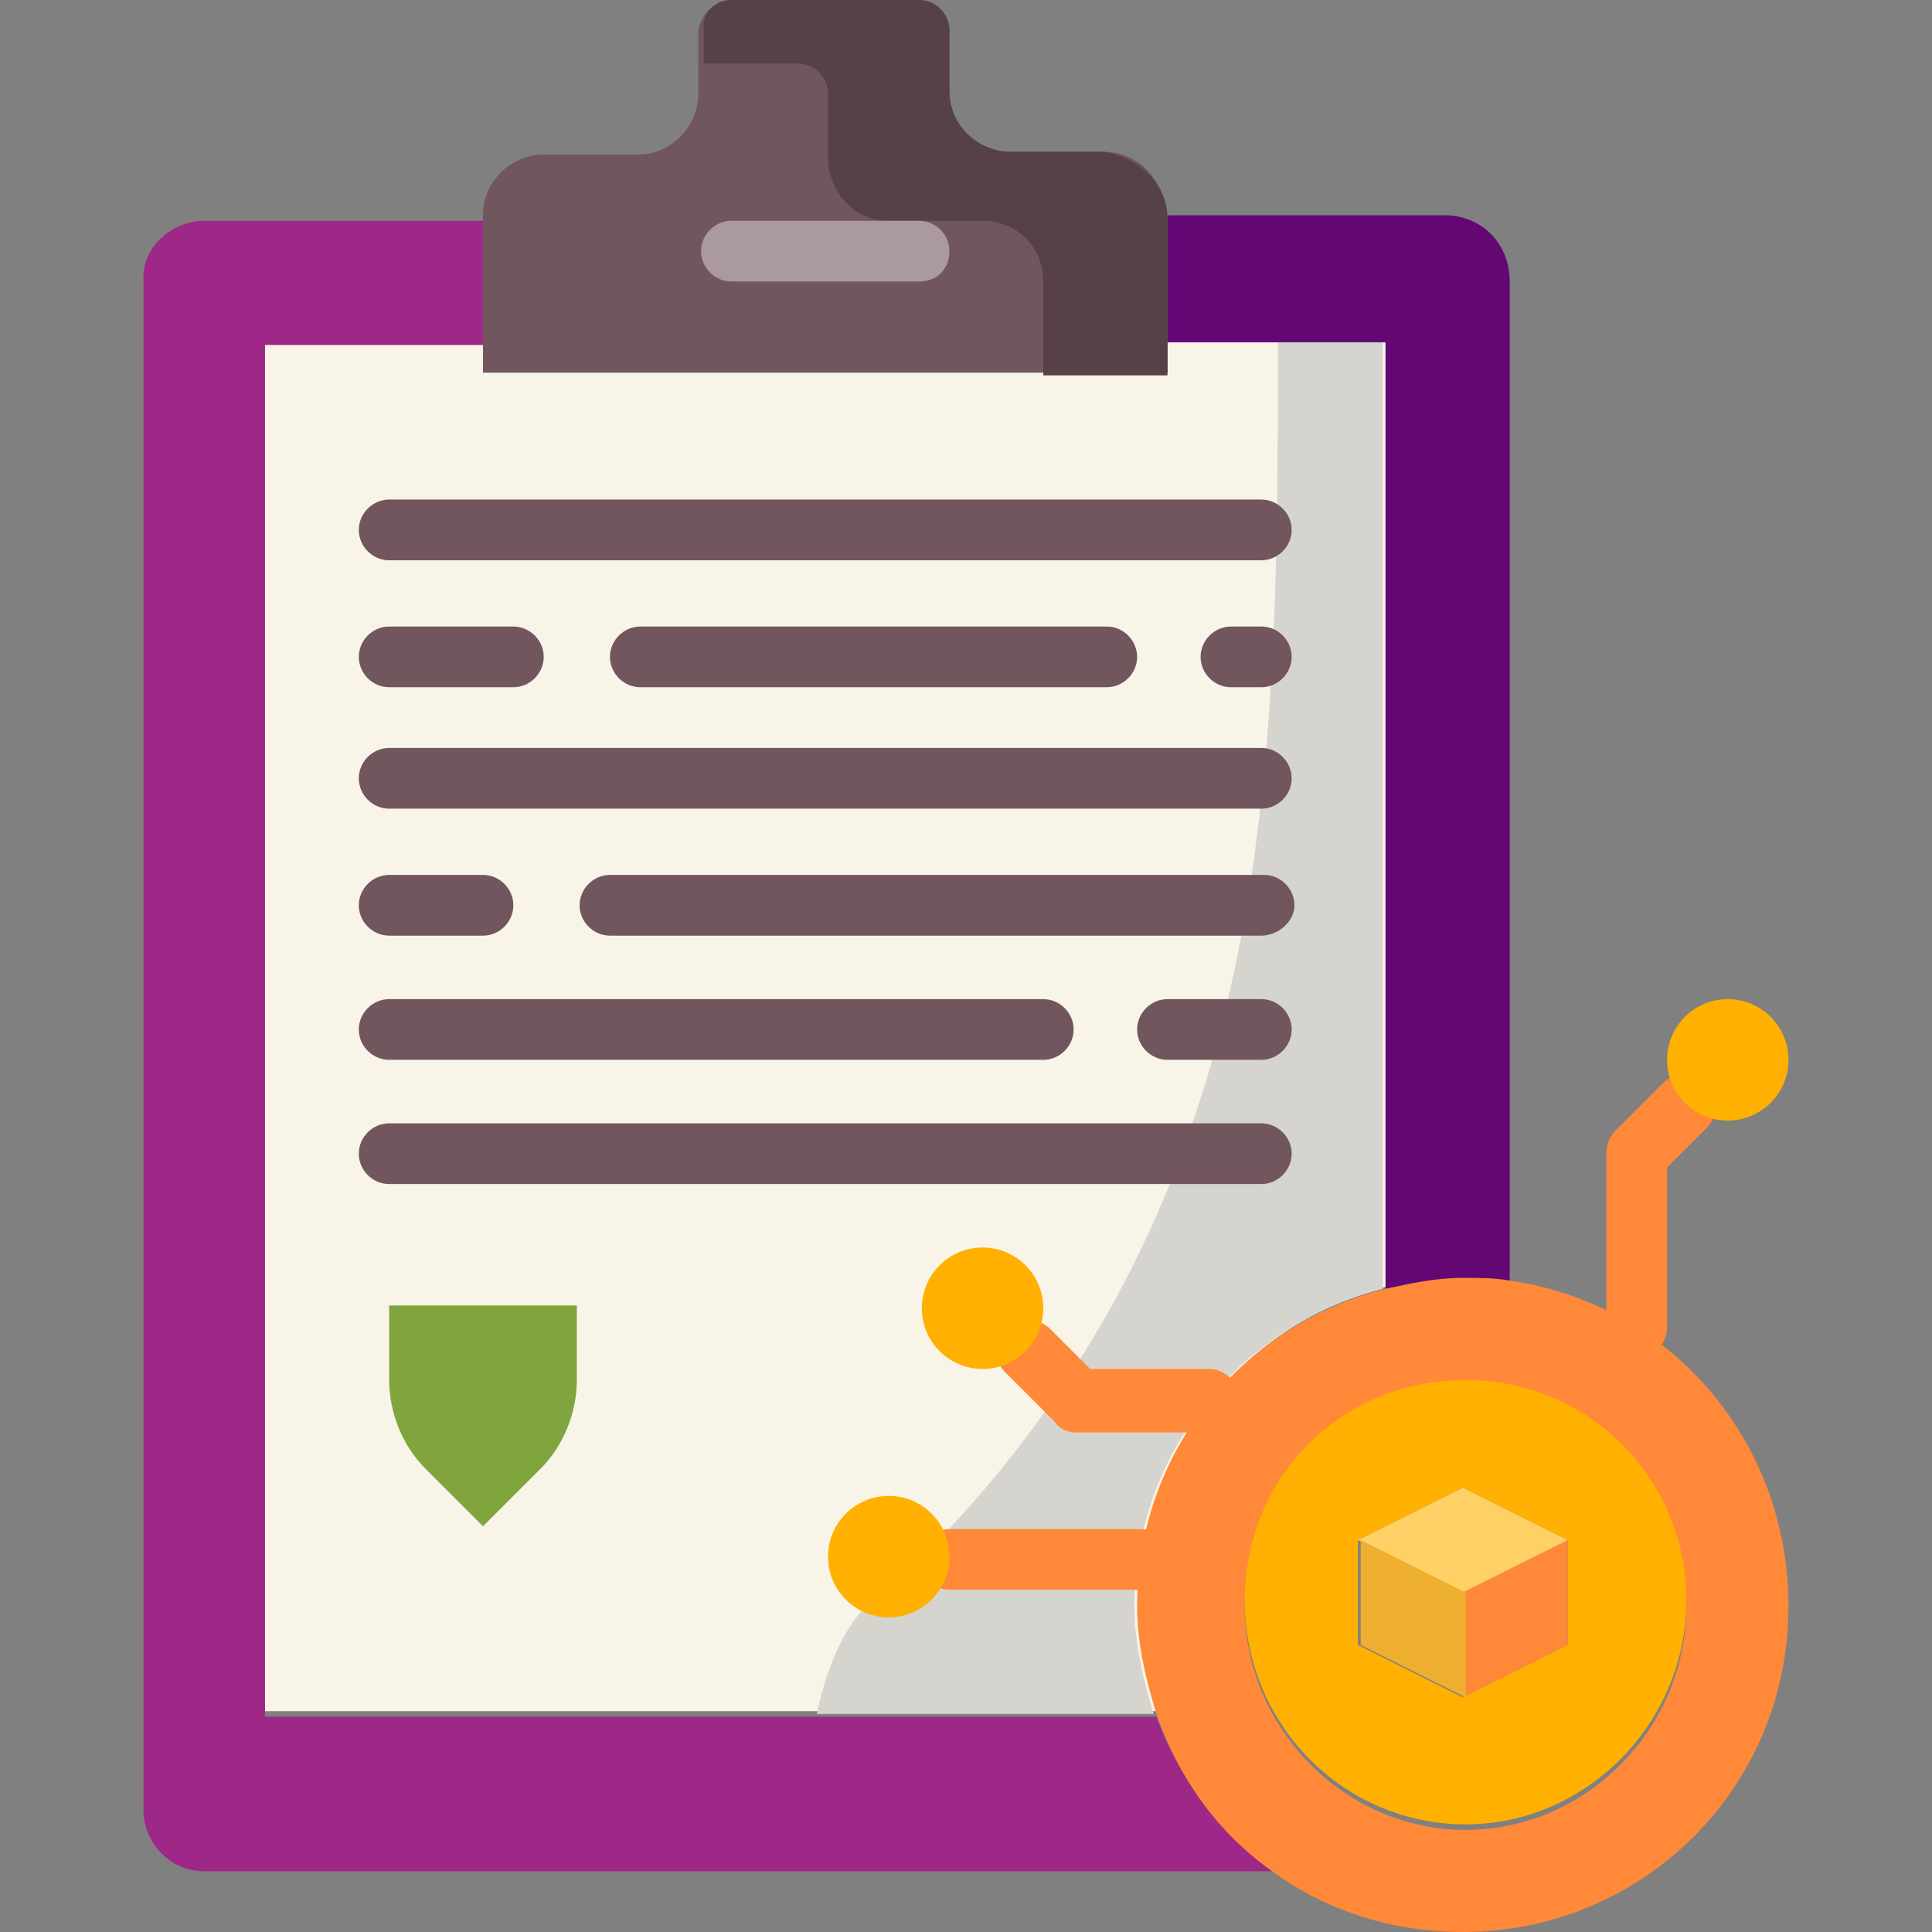 <svg xmlns="http://www.w3.org/2000/svg" xmlns:xlink="http://www.w3.org/1999/xlink" id="Flat" x="0px" y="0px" width="70px" height="70px" viewBox="0 0 70 70" style="enable-background:new 0 0 70 70;" xml:space="preserve"><rect x="0" y="0" width="70" height="70" fill="#808080" stroke="none"/><style type="text/css">	.st0{fill:#FF8939;}	.st1{fill:#F8F4E8;}	.st2{fill:#D6D4CE;}	.st3{fill:#FFB000;}	.st4{fill:#620774;}	.st5{fill:#9D2888;}	.st6{fill:#72565D;}	.st7{fill:#564146;}	.st8{fill:#80A53F;}	.st9{fill:#AA9A9E;}	.st10{fill:#FFD066;}	.st11{fill:#EFAF30;}</style><g>	<g>		<path class="st0" d="M59.3,49.2c-0.6,0-1.1-0.5-1.1-1.1v-6.3c0-0.3,0.1-0.6,0.3-0.8l1.8-1.8c0.4-0.4,1.2-0.4,1.6,0   c0.4,0.4,0.4,1.1,0,1.6l-1.5,1.5v5.8C60.4,48.7,59.9,49.2,59.3,49.2z"></path>	</g>	<path class="st1" d="M50.3,12.4v34.2c-5.2,1.3-9,6-9,11.5c0,1.4,0.2,2.7,0.7,3.9H9.6V12.4h7.9v1.1h24.8v-1.1  C42.3,12.4,50.3,12.4,50.3,12.4z"></path>	<path class="st2" d="M46.3,12.4c0,16.3-0.1,32-14.1,45.2c-1.3,0.6-2.2,2.5-2.6,4.5h12.2c-0.4-1.3-0.7-2.6-0.7-3.9  c0-5.6,3.9-10.2,9-11.5V12.4H46.3z"></path>	<circle class="st3" cx="62.6" cy="38.4" r="2.2"></circle>	<path class="st4" d="M54.7,10.2v36.3c-0.6-0.1-1.1-0.1-1.7-0.1c-1,0-1.9,0.1-2.8,0.3V12.4h-7.9V7.8h10.2  C53.8,7.9,54.7,8.9,54.7,10.2z"></path>	<path class="st5" d="M46.1,67.8H7.4c-1.3,0-2.2-1.1-2.2-2.2V10.2C5.1,9,6.2,8,7.4,8h10.1v4.5H9.6v49.7h32.3  C42.7,64.4,44.2,66.4,46.1,67.8z"></path>	<path class="st6" d="M42.3,12.4v1.1H17.5v-1.1V7.8c0-1.3,1.1-2.2,2.2-2.2h3.4c1.3,0,2.2-1.1,2.2-2.2V1.1C25.4,0.5,25.9,0,26.5,0  h6.8c0.6,0,1.1,0.5,1.1,1.1v2.2c0,1.3,1.1,2.2,2.2,2.2H40c1.3,0,2.2,1.1,2.2,2.2L42.3,12.4L42.3,12.4z"></path>	<path class="st7" d="M42.3,7.9v5.7h-4.5v-3.4c0-1.3-1-2.2-2.2-2.2h-3.4C30.9,8,30,6.9,30,5.7V3.4c0-0.6-0.5-1.1-1.1-1.1h-3.4V1.1  c-0.1-0.6,0.4-1.1,1-1.1h6.8c0.6,0,1.1,0.5,1.1,1.1v2.2c0,1.3,1.1,2.2,2.2,2.2H40C41.3,5.7,42.3,6.7,42.3,7.9z"></path>	<path class="st8" d="M20.9,47.4V50c0,1.2-0.5,2.4-1.3,3.2l-2.1,2.1l-2.1-2.1c-0.8-0.8-1.3-2-1.3-3.2v-2.7H20.9z"></path>	<g>		<path class="st9" d="M33.3,10.2h-6.8c-0.6,0-1.1-0.5-1.1-1.1c0-0.6,0.5-1.1,1.1-1.1h6.8c0.6,0,1.1,0.5,1.1,1.1   C34.4,9.7,34,10.2,33.3,10.2z"></path>	</g>	<g>		<path class="st6" d="M45.7,20.3H14.1c-0.6,0-1.1-0.5-1.1-1.1s0.5-1.1,1.1-1.1h31.6c0.6,0,1.1,0.5,1.1,1.1   C46.8,19.8,46.3,20.3,45.7,20.3z"></path>	</g>	<g>		<path class="st6" d="M45.7,24.9h-1.1c-0.6,0-1.1-0.5-1.1-1.1c0-0.6,0.5-1.1,1.1-1.1h1.1c0.6,0,1.1,0.5,1.1,1.1   C46.8,24.4,46.3,24.9,45.7,24.9z"></path>	</g>	<g>		<path class="st6" d="M40.1,24.9H23.2c-0.6,0-1.1-0.5-1.1-1.1c0-0.6,0.5-1.1,1.1-1.1h16.9c0.6,0,1.1,0.5,1.1,1.1   C41.2,24.4,40.7,24.9,40.1,24.9z"></path>	</g>	<g>		<path class="st6" d="M18.6,24.9h-4.5c-0.6,0-1.1-0.5-1.1-1.1c0-0.6,0.5-1.1,1.1-1.1h4.5c0.6,0,1.1,0.5,1.1,1.1   C19.7,24.4,19.2,24.9,18.6,24.9z"></path>	</g>	<g>		<path class="st6" d="M45.7,29.3H14.1c-0.6,0-1.1-0.5-1.1-1.1c0-0.6,0.5-1.1,1.1-1.1h31.6c0.6,0,1.1,0.5,1.1,1.1   C46.8,28.8,46.3,29.3,45.7,29.3z"></path>	</g>	<g>		<path class="st6" d="M45.7,33.9H22.1c-0.6,0-1.1-0.5-1.1-1.1c0-0.6,0.5-1.1,1.1-1.1h23.7c0.6,0,1.1,0.5,1.1,1.1   C46.9,33.4,46.3,33.9,45.7,33.9z"></path>	</g>	<g>		<path class="st6" d="M17.5,33.9h-3.4c-0.6,0-1.1-0.5-1.1-1.1c0-0.6,0.5-1.1,1.1-1.1h3.4c0.6,0,1.1,0.5,1.1,1.1   C18.6,33.4,18.1,33.9,17.5,33.9z"></path>	</g>	<g>		<path class="st6" d="M45.7,38.4h-3.4c-0.6,0-1.1-0.5-1.1-1.1s0.5-1.1,1.1-1.1h3.4c0.6,0,1.1,0.5,1.1,1.1S46.3,38.4,45.7,38.4z"></path>	</g>	<g>		<path class="st6" d="M37.8,38.4H14.1c-0.6,0-1.1-0.5-1.1-1.1s0.5-1.1,1.1-1.1h23.7c0.6,0,1.1,0.5,1.1,1.1S38.4,38.4,37.8,38.4z"></path>	</g>	<g>		<path class="st6" d="M45.7,42.9H14.1c-0.6,0-1.1-0.5-1.1-1.1s0.5-1.1,1.1-1.1h31.6c0.6,0,1.1,0.5,1.1,1.1S46.3,42.9,45.7,42.9z"></path>	</g>	<g>		<path class="st0" d="M43.8,51.9h-4.8c-0.3,0-0.6-0.1-0.8-0.4l-1.8-1.8c-0.4-0.4-0.4-1.2,0-1.6c0.4-0.4,1.1-0.4,1.6,0l1.5,1.5h4.3   c0.6,0,1.1,0.5,1.1,1.1S44.4,51.9,43.8,51.9L43.8,51.9z"></path>	</g>	<g>		<path class="st0" d="M41.3,57.6h-6.9c-0.6,0-1.1-0.5-1.1-1.1s0.5-1.1,1.1-1.1h6.9c0.6,0,1.1,0.5,1.1,1.1S41.9,57.6,41.3,57.6z"></path>	</g>	<circle class="st3" cx="35.6" cy="47.4" r="2.2"></circle>	<circle class="st3" cx="32.2" cy="56.4" r="2.2"></circle>	<path class="st0" d="M54.7,46.4c5.7,0.8,10.1,5.7,10.1,11.8c0,6.6-5.3,11.8-11.8,11.8c-2.6,0-5-0.8-6.9-2.2c-2-1.4-3.4-3.4-4.2-5.7  c-0.4-1.3-0.7-2.6-0.7-3.9c0-5.6,3.8-10.2,9-11.5c0.9-0.2,1.8-0.4,2.8-0.4C53.6,46.3,54.2,46.3,54.7,46.4z M61.1,58.2  c0-4.5-3.6-8-8-8s-8,3.6-8,8s3.6,8.1,8,8.1S61.1,62.6,61.1,58.2z"></path>	<path class="st3" d="M53.1,50c4.5,0,8,3.6,8,8s-3.6,8.1-8,8.1s-8-3.6-8-8.1S48.6,50,53.1,50z M56.8,59.6v-3.8l-3.8-1.9l-3.8,1.9  v3.8l3.8,1.9L56.8,59.6z"></path>	<path class="st0" d="M56.8,55.8v3.8l-3.8,1.9v-3.8L56.8,55.8z"></path>	<path class="st10" d="M56.8,55.8l-3.8,1.9l-3.8-1.9l3.8-1.9L56.8,55.8z"></path>	<path class="st11" d="M53.1,57.7v3.8l-3.8-1.9v-3.8L53.1,57.7z"></path></g></svg>